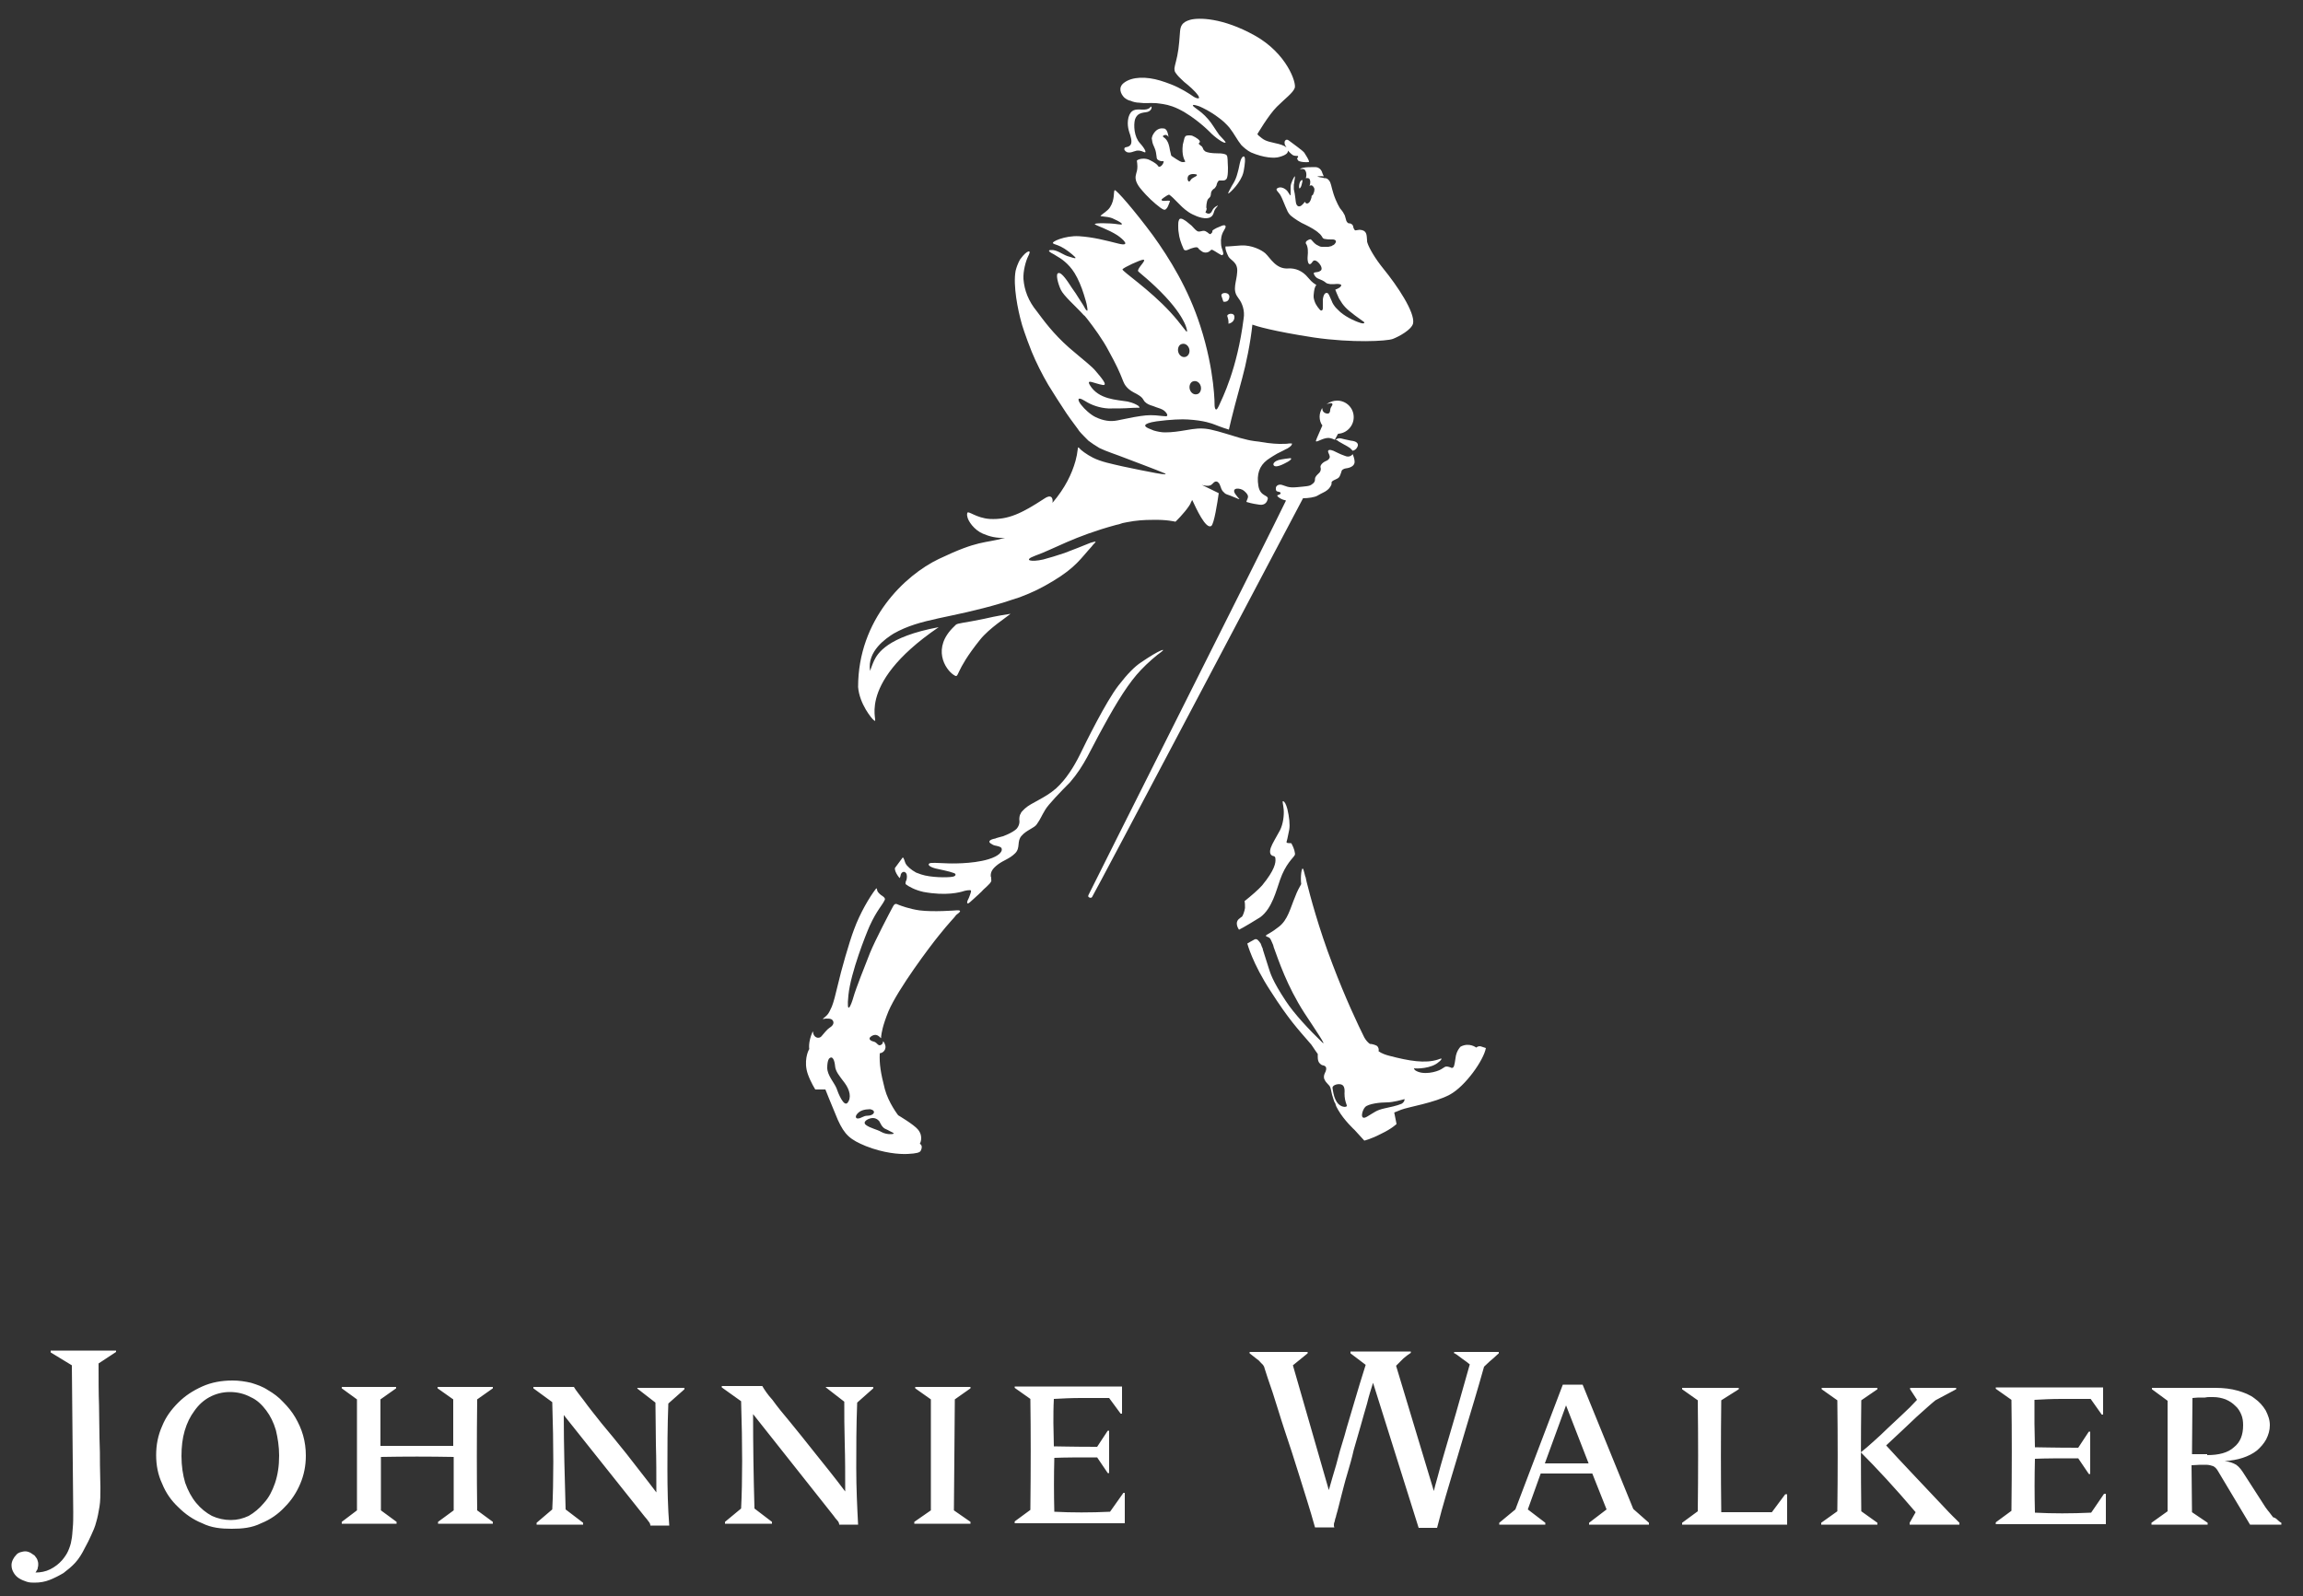 <?xml version="1.0" encoding="UTF-8"?>
<svg xmlns="http://www.w3.org/2000/svg" xmlns:xlink="http://www.w3.org/1999/xlink" version="1.1" id="Layer_1" x="0px" y="0px" viewBox="0 0 500 346.6" style="enable-background:new 0 0 500 346.6;" xml:space="preserve">
<rect x="0" y="0" width="500" height="346.6" fill="#333333" stroke="none"/>
<style type="text/css">
	.st0{fill:#FFFFFF;}
</style>
<g>
	<g>
		<path class="st0" d="M179.4,301.2h10.2v0.3l-3.5,3.1c-0.2,5.1-0.2,9.9-0.2,14.2c0,4.4,0.2,8.5,0.4,12.3h-4.1    c0-0.2-0.1-0.6-0.4-0.9c-0.3-0.3-0.6-0.7-0.8-1l-17.5-22.1c0,6.8,0.1,13.6,0.3,20.5h0l3.8,2.9v0.4h-10.2v-0.4l3.5-2.9    c0.3-6,0.3-13.7,0-23.3l-4.2-3v-0.3h8.8c0.4,0.7,1.1,1.8,2.2,3c1,1.4,2.3,3,3.9,4.9c1.5,1.8,3.3,4.1,5.3,6.6    c2,2.5,4.2,5.2,6.6,8.4c0-3.7,0-7.1-0.1-10.4c-0.1-3.3-0.1-6.3-0.1-9.1l-4-3.1V301.2z M207.3,303.9l3.4-2.4v-0.3h-12v0.3l3.4,2.4    c0,8,0,16,0,24.1l-3.6,2.5v0.4h12.2v-0.4l-3.6-2.5C207.2,320.3,207.2,312.3,207.3,303.9L207.3,303.9z M241,328.3    c-4.2,0.2-8.3,0.2-12.1,0c-0.1-3.9-0.1-7.8,0-11.7c2.2-0.1,5.3-0.1,9.3-0.1l2.3,3.4h0.3v-9.2h-0.3l-2.3,3.5    c-5.3,0-8.4-0.1-9.4-0.1c0-1.7-0.1-3.4-0.1-5.1c0-1.7,0-3.4,0.1-5.2c1.8-0.1,3.9-0.2,5.8-0.2c2,0,4.1,0,6.2,0l2.5,3.4h0.3v-5.9    h-23.3v0.3l3.4,2.4c0.1,6.9,0.1,14.9,0,24.1l-3.4,2.5v0.4h23.9v-6.6h-0.3L241,328.3z M138.3,301.5l4,3.1c0,2.8,0.1,5.8,0.1,9.1    c0.1,3.3,0.1,6.7,0.1,10.4c-2.4-3.2-4.6-5.9-6.5-8.4c-2-2.5-3.8-4.7-5.4-6.6c-1.5-1.9-2.8-3.5-3.8-4.9c-1-1.3-1.8-2.3-2.2-3h-8.8    v0.3l4.1,3c0.3,9.5,0.3,17.3,0,23.3l-3.4,2.9v0.4h10.1v-0.4l-3.8-2.9h0c-0.2-7-0.4-13.8-0.4-20.5l17.6,22.1c0.3,0.3,0.5,0.6,0.8,1    c0.3,0.3,0.4,0.7,0.4,0.9h4.1c-0.3-3.8-0.4-7.9-0.4-12.3c0-4.3,0-9.1,0.2-14.2l3.5-3.1v-0.3h-10.2V301.5z M315.8,293.9    c0.6,0.3,1.1,0.8,1.7,1.2c0.6,0.4,1.1,0.8,1.6,1.2c-1.1,3.9-2.1,7.4-3,10.6c-0.9,3.1-1.7,5.8-2.4,8.2c-0.7,2.3-1.2,4.2-1.6,5.7    c-0.4,1.4-0.7,2.5-0.8,3l-8.2-27.2c0.6-0.6,1.1-1.1,1.6-1.6c0.6-0.5,1.1-0.9,1.6-1.2v-0.3h-13.1v0.4l3.3,2.5    c-0.9,2.8-1.7,5.5-2.5,8.2c-0.7,2.5-1.5,4.9-2.1,7.2c-0.7,2.2-1.3,4.3-1.8,6.3c-0.6,1.9-1.1,3.8-1.6,5.5l-7.8-27.1l3.2-2.6v-0.3    h-12.6v0.3c0.5,0.4,1,0.8,1.4,1.1c0.4,0.3,0.7,0.5,0.9,0.8c0.2,0.2,0.4,0.4,0.6,0.6c0.1,0.2,0.3,0.4,0.3,0.6    c0.4,1.3,1,3.1,1.8,5.4c0.8,2.4,1.6,5.2,2.6,8.2c1,3,2.1,6.3,3.2,9.9c1.1,3.6,2.3,7.2,3.4,11.2h4.2c-0.1-0.2-0.1-0.3-0.1-0.4    c0-0.3,0-0.5,0.1-0.7c0.1-0.2,0.1-0.5,0.2-0.8c0.1-0.3,0.2-0.5,0.2-0.7c0.4-1.3,0.7-2.7,1.1-4.2c0.4-1.5,0.8-3.2,1.3-4.8    c0.5-1.7,1-3.4,1.4-5.2c0.5-1.7,1-3.5,1.5-5.2c0.5-1.7,0.9-3.3,1.4-4.9c0.4-1.7,0.9-3.2,1.3-4.5l9.9,31.5h4c0.2-0.7,0.5-1.9,1-3.8    c0.5-1.8,1.2-4.2,2.1-7.2c0.9-2.9,1.9-6.4,3.1-10.4c1.2-4,2.6-8.6,4-13.6c0.8-0.8,1.5-1.4,2.1-1.9c0.5-0.5,0.9-0.8,1.1-1v-0.3    h-9.7V293.9z M11,293.7l4.6,2.8l0.3,31.9c0,1.3,0,2.4-0.1,3.4c-0.1,0.9-0.1,1.9-0.3,2.7c-0.1,0.8-0.4,1.6-0.7,2.3    c-0.3,0.7-0.8,1.4-1.3,2c-0.7,0.8-1.6,1.5-2.6,2c-1,0.5-2.1,0.7-3.2,0.7c0.1-0.1,0.2-0.3,0.3-0.5c0.1-0.1,0.2-0.3,0.2-0.6    c0.1-0.2,0.1-0.5,0.1-0.8c0-0.3-0.1-0.6-0.2-0.9c-0.1-0.3-0.4-0.6-0.6-0.9c-0.3-0.2-0.6-0.4-0.9-0.6c-0.4-0.2-0.8-0.3-1.1-0.3    c-0.4,0-0.7,0.1-1.1,0.2c-0.3,0.1-0.7,0.3-0.9,0.6c-0.3,0.3-0.5,0.6-0.7,1c-0.2,0.4-0.3,0.8-0.3,1.2c0,0.7,0.2,1.2,0.5,1.7    c0.3,0.5,0.7,0.9,1.2,1.2c0.5,0.3,1,0.5,1.6,0.7c0.6,0.2,1.2,0.2,1.7,0.2c1.2,0,2.3-0.2,3.3-0.6c1-0.4,2-0.9,3-1.5    c0.9-0.7,1.8-1.4,2.6-2.3c0.8-0.9,1.4-1.9,2-3.1c0.5-0.9,1-1.9,1.4-2.8c0.4-0.9,0.8-1.7,1.1-2.9c0.3-1,0.5-2.1,0.7-3.3    c0.2-1.2,0.2-2.6,0.2-4.1c0-1.6-0.1-3.3-0.1-5c0-1.7,0-3.6-0.1-5.8c0-2.1-0.1-4.5-0.1-7.1c-0.1-2.7-0.1-5.7-0.1-9.1l3.8-2.5v-0.3    H11V293.7z M59.7,322.1c0.6-1.8,0.9-3.7,0.9-6c0-2-0.3-3.8-0.7-5.5c-0.5-1.7-1.2-3.1-2.1-4.3c-0.9-1.2-2-2.3-3.4-2.9    c-1.3-0.7-2.8-1.1-4.5-1.1c-1.6,0-3.1,0.4-4.4,1.1c-1.3,0.7-2.4,1.7-3.3,3c-0.9,1.2-1.6,2.6-2.1,4.3c-0.5,1.7-0.7,3.5-0.7,5.5    c0,2.2,0.3,4.1,0.8,5.8c0.6,1.7,1.4,3.2,2.4,4.4c1,1.2,2.1,2.1,3.4,2.8c1.3,0.6,2.7,0.9,4.1,0.9c1.4,0,2.6-0.3,3.9-0.9    c1.2-0.7,2.3-1.6,3.3-2.8C58.4,325.2,59.1,323.8,59.7,322.1L59.7,322.1z M64.1,307.8c0.7,1.2,1.3,2.5,1.7,3.9    c0.4,1.4,0.6,2.9,0.6,4.4c0,2.2-0.4,4.2-1.2,6.1c-0.8,1.9-1.9,3.6-3.4,5.1c-1.4,1.5-3.1,2.7-5.1,3.5c-2,1-4.1,1.2-6.4,1.2    c-2.3,0-4.4-0.2-6.4-1.2c-2-0.8-3.7-2-5.2-3.5c-1.5-1.4-2.7-3.1-3.5-5.1c-0.9-1.9-1.3-4-1.3-6.2c0-2.2,0.4-4.3,1.3-6.3    c0.8-2,2-3.6,3.5-5.1c1.5-1.5,3.2-2.6,5.2-3.5c2-0.9,4.2-1.3,6.6-1.3c1.4,0,2.7,0.2,4,0.5c1.3,0.4,2.5,0.8,3.7,1.6    c1.2,0.7,2.3,1.5,3.3,2.6C62.5,305.5,63.4,306.6,64.1,307.8L64.1,307.8z M95,301.5l3.4,2.4V314c-5.3,0-10.6,0-15.8,0v-10.1    l3.4-2.4v-0.3H74.2v0.3l3.3,2.4V328l-3.3,2.5v0.4h11.9v-0.4l-3.4-2.5v-11.6c5.2-0.1,10.4-0.1,15.8,0V328l-3.4,2.5v0.4h11.9v-0.4    l-3.4-2.5c-0.1-7.5-0.1-15.5,0-24.1l3.4-2.4v-0.3H95V301.5z M344.9,317.8l-4.9-12.6l-4.6,12.6H344.9z M354.6,327.7l3.4,3v0.4H345    v-0.4l3.8-2.9l-3.1-7.8c-3.5,0-7.2,0-11.2,0l-2.8,7.8l3.8,2.9v0.4h-10v-0.4l3.5-2.9l10.3-27.1h4.3L354.6,327.7z M454,328.5    c-4.3,0.2-8.4,0.2-12.2,0c-0.1-3.9-0.1-7.8,0-11.7c2.2-0.1,5.3-0.1,9.4-0.1l2.3,3.4h0.3v-9.2h-0.3l-2.3,3.5    c-5.3,0-8.4-0.1-9.4-0.1c0-1.7-0.1-3.4-0.1-5.1c0-1.7,0-3.4,0-5.2c1.8-0.1,3.7-0.2,5.8-0.2c2,0,4.2,0,6.4,0l2.4,3.4h0.3v-5.9    h-23.3v0.3l3.4,2.4c0.1,6.9,0.1,14.9,0,24.1l-3.4,2.5v0.4h23.9v-6.6h-0.4L454,328.5z M479.2,316c2.5,0,4.5-0.5,5.8-1.7    c1.4-1.1,2-2.7,2-4.8c0-0.8-0.1-1.6-0.4-2.3c-0.3-0.7-0.7-1.4-1.3-1.9c-0.6-0.6-1.2-1-2.1-1.4c-0.8-0.3-1.7-0.5-2.7-0.5h-0.7    c-0.4,0-0.7,0-1.1,0.1c-0.5,0-0.9,0-1.4,0c-0.5,0-0.9,0.1-1.3,0.1l-0.1,12.2c0.2,0,0.5,0,0.8,0c0.3,0,0.6,0,1,0h0.9H479.2    L479.2,316z M494.6,330.2c0.3,0.3,0.5,0.4,0.7,0.5v0.4h-6.8l-7-11.7c-0.3-0.5-0.6-0.8-1-1c-0.3-0.1-0.9-0.3-1.5-0.3h-1.3    c-0.6,0-1.2,0.1-1.9,0.1l0.1,10.2l3.4,2.3v0.4h-12.2v-0.4l3.5-2.5v-24l-3.4-2.5v-0.3h9.3h4.5c1.8,0,3.4,0.2,4.8,0.6    c1.4,0.4,2.7,0.9,3.7,1.7c1,0.7,1.8,1.6,2.4,2.6c0.5,1,0.9,2,0.9,3.2c0,1.1-0.3,2.1-0.8,3.1c-0.5,0.9-1.2,1.7-2,2.4    c-0.9,0.7-1.9,1.2-3.1,1.6c-1.2,0.4-2.5,0.6-3.9,0.7c1,0.1,1.8,0.4,2.5,0.8c0.7,0.5,1.2,1.2,1.7,2l4.7,7.3    c0.2,0.2,0.4,0.6,0.7,0.9c0.3,0.4,0.6,0.8,0.9,1.2C494,329.6,494.3,329.9,494.6,330.2L494.6,330.2z M409.5,313.9    c2.6-2.4,4.8-4.5,6.6-6.2c1.8-1.6,3.1-2.8,4.1-3.6l4.5-2.4v-0.3h-10v0.3l1.5,2.3c-1,1.1-2.1,2.2-3.2,3.2c-1.1,1-2.1,2-3.2,3    c-1,1-2,1.9-3,2.8c-1,0.9-1.9,1.7-2.8,2.4c3.4,3.4,7.4,7.7,11.9,13l-1.3,2.3v0.4h10.8v-0.4l-2.3-2.3    C416.8,321.7,412.3,317,409.5,313.9L409.5,313.9z M404.1,304.1l3.5-2.4v-0.3h-12.1v0.3l3.4,2.4c0.1,8,0.1,16,0,24.1l-3.5,2.5v0.4    h12.2v-0.4l-3.5-2.5C404,320,404,312,404.1,304.1L404.1,304.1z M384.7,328.4h-5.9c-1.9,0-3.5,0-5.1,0c-0.1-8.2-0.1-16.2,0-24.3    l3.8-2.4v-0.3h-12.3v0.3l3.4,2.4c0.1,8,0.1,16,0,24.1l-3.4,2.5v0.4h22.8v-6.6h-0.4L384.7,328.4z"></path>
	</g>
	<g>
		<path class="st0" d="M262.6,50.8c-0.2-0.1-0.3-0.2-0.4-0.3c-0.2-0.1-0.3-0.2-0.5-0.3c-0.7-0.3-1.3,0.4-1.9-0.1    c-0.4-0.3-0.7-0.7-1.1-1.1c-0.4-0.3-0.7-0.6-1.1-0.9c-0.3-0.2-1.3-1-1.6-0.4c-0.2,0.4-0.2,0.8-0.2,1.2c0,0.5,0,1.1,0.1,1.6    c0.1,1.1,0.5,2.3,1,3.4l0,0c0.3,1,1.3,0.1,1.9,0c0.3-0.1,0.6-0.2,1-0.2c0.2,0,0.4,0.2,0.5,0.4c0.2,0.2,0.5,0.4,0.8,0.6    c0.4,0.2,0.9,0.2,1.3,0c0.2-0.1,0.4-0.3,0.5-0.4c0.2-0.1,0.2-0.1,0.4,0c0.6,0.3,1.1,0.7,1.7,1c0.1,0.1,0.4,0.2,0.5,0    c0.2-0.2,0-0.5,0-0.7c-0.2-0.6-0.4-1.1-0.4-1.7c-0.1-1,0.1-2,0.6-2.8c0.1-0.2,0.6-0.9,0.3-1.1c-0.2-0.2-0.7,0-0.9,0.1    c-0.8,0.3-1.2,0.5-1.8,0.9c-0.1,0.1-0.1,0.3-0.1,0.5C262.9,50.5,263,51,262.6,50.8 M207.6,197.7c0,0-5,0.4-8,0    c-2.1-0.3-4-1-4.5-1.2c-0.5-0.2-0.8-0.5-1.3,0.5c-0.6,1.1-3.8,7.2-4.9,9.9c-1.1,2.8-3.1,7.8-3.6,9.6c-0.5,1.8-1.6,4.4-1.1-0.4    c0.5-4.9,3.8-13.2,4.6-15c1.6-3.5,2.7-4.4,3.3-5.7c0.2-0.4-0.6-0.9-0.8-1c-0.1-0.1-0.4-0.3-0.7-0.7c-0.3-0.4-0.1-1.1-0.5-0.6    c-1.3,1.7-3.4,5.2-4.7,8.8c-1,2.6-2.8,8.9-3.5,12c-0.5,2.1-0.9,3.7-1.3,4.7c-0.3,0.7-0.7,1.5-1,1.8c-0.2,0.2-0.5,0.5-0.9,0.8    c0,0-0.1,0.1,0,0.1c0.8-0.2,1.8-0.1,2,0.2c0.4,0.4,0.4,1.1-0.6,1.7c-0.6,0.4-1.1,1.1-1.8,1.9c-0.6,0.6-1.7,0.2-1.8-1    c0-0.1-0.1-0.1-0.1,0c-1,2.3-0.7,3.7-0.7,3.7l-0.2,0.4c0,0-1.1,2.3-0.1,5.1c0.6,1.7,1.6,3.3,1.6,3.3l2.2,0c0,0,1.3,3.3,2.7,6.6    c1.5,3.3,2.7,4.3,6.1,5.7c3.8,1.5,7.2,1.8,9.1,1.7c1.9-0.1,2.6-0.3,2.8-0.7c0.6-1.2-0.2-1.5-0.2-1.5s0.9-1.5-0.4-3.1    c-0.9-1.1-4.3-3.1-4.3-3.1s-2.1-2.7-2.9-5.7c-0.9-3.5-1.2-5.4-1.1-7.7c0-0.1,0.1-0.1,0.2-0.1c0.8-0.2,1.2-1,1-1.7    c-0.1-0.3-0.2-0.6-0.4-0.8c-0.1-0.1-0.1,0-0.1,0c0,0.3-0.1,0.5-0.4,0.7c-0.7,0.4-0.8-0.5-1.6-0.7c-0.9-0.2-1.2-0.7-0.6-1.1    c0.1-0.1,0.8-0.6,1.5-0.2c0.2,0.1,0.4,0.3,0.6,0.5c0,0,0.1,0.1,0.1,0c0-0.1,0-0.2,0-0.3c0.1-0.8,0.3-2.3,1.6-5.5    c2.1-4.9,9.1-14.2,10.9-16.4c2.3-2.9,3.4-3.9,3.8-4.5C208.4,198.1,209,197.6,207.6,197.7 M184,239.5c-0.8,0.9-2-2-2.4-3.2    c-0.5-1.2-2-2.8-2-4.4c0-1.6,0.4-2,0.4-2c0.8-0.8,1.2,0.5,1.3,1.6c0.1,1.2,0.9,2.1,2.1,3.7C184.5,236.7,184.9,238.4,184,239.5     M190.9,243.5c0.2,0.3,0.5,1.2,1.2,1.6c0.4,0.2,0.9,0.4,1.2,0.6c0.2,0.1,0.9,0.4,0.7,0.5c-0.1,0.1-0.7,0.1-0.8,0.1    c-0.4,0-1.2-0.1-1.9-0.5c-0.8-0.5-2.4-0.8-3.3-1.5c-0.9-0.7,0.6-1.5,1.5-1.5C190.4,242.8,190.9,243.5,190.9,243.5 M188.3,242.3    c-0.9,0-1.3,0.6-2.1,0.6c-0.4,0-0.7-0.5,0.2-1.3c0.9-0.8,2.5-0.7,2.6-0.7C190.3,241.2,189.8,242.3,188.3,242.3 M269.3,35    c-0.2,0.6-0.3,1.5-0.6,2.5c-0.5,2-1.2,2.6-1.6,3.5c-0.5,0.9-0.5,1.1-0.4,1c-0.1,0.2,2-1.5,3-3.8c0.3-0.7,0.4-1.5,0.5-2.2    c0.4-2.9-0.5-1.9-0.6-1.7C269.4,34.6,269.3,35,269.3,35 M277.9,191.1c1.2-3.5,2.9-4.8,3.2-5.4c0.2-0.3-0.2-1.6-0.6-2.3    c-0.1-0.2-0.1-0.2-0.2-0.3c0,0-0.4,0-0.4,0c-0.2,0-0.5,0-0.6-0.2c0.3-1,0.4-1.9,0.6-2.7c0.2-1.1,0-2.8-0.4-4.5    c-0.3-1.1-0.6-1.6-0.9-1.7c-0.3-0.1,0,0.6,0.1,1.8c0.1,1.2-0.1,3.1-0.8,4.5c-0.8,1.5-1.7,2.9-2,3.8c-0.3,0.9-0.2,1.6,0.5,1.8    c0,0,0,0,0,0c0.2,0,0.5,0.1,0.5,0.6c0.1,0.8-0.1,2.4-2.9,5.8c-0.8,0.9-2.3,2.2-3.8,3.4c0.1,0.4,0.1,0.9,0.1,1.5    c-0.1,0.7-0.5,1.8-0.7,1.9c-0.2,0.1-0.3,0.2-0.4,0.3c-1.4,0.9-0.2,2.5-0.2,2.5s0.9-0.4,4.6-2.7    C276.2,197.3,277.1,193.3,277.9,191.1 M321.3,227.2c-0.5,0-0.8,0.3-0.8,0.3s-1.5-1.2-3.4-0.2c-0.3,0.3-0.8,1-1,1.9    c-0.2,1.1-0.3,2.4-0.6,2.6c-0.1,0.1-0.3,0.2-0.6,0c-1.2-0.4-1.1-0.1-2,0.4c-1,0.6-4,1.4-5.7,0.2c0,0-0.3-0.4-0.2-0.4    c0.5,0.1,3.8,0.1,5.4-1.4c0.3-0.2,0.4-0.4,0.5-0.5c0,0,0.2-0.3-0.1-0.2c-0.1,0-0.3,0.1-0.6,0.2c-2.8,0.9-6.3,0.3-10.5-0.8    c-0.8-0.2-1.7-0.5-2.4-1c0.1-0.4,0-0.9-0.4-1.2c-0.4-0.2-1-0.4-1.5-0.4c-0.4-0.3-0.8-0.7-1.2-1.4c-1.3-2.6-4.1-8.5-6.9-15.9    c-3-7.8-4.9-15-5.6-17.8h0c0,0-0.1-0.4-0.2-0.9c0-0.2-0.1-0.3-0.1-0.3v0c-0.1-0.5-0.3-1.1-0.4-1.5c0-0.1-0.1-0.2-0.1-0.2    c-0.3-0.5-0.6,1.7-0.4,3.3c-0.4,0.7-0.9,1.6-1.3,2.7c-1.1,2.6-1.6,5.1-3.6,6.6c-1.5,1.2-2.5,1.6-2.7,1.8c-0.2,0.2,0.1,0.3,0.4,0.4    c0.2,0.1,0.4,0.2,0.5,0.4c0.2,0.3,0.4,0.9,0.6,1.3c0,0.1,0.1,0.2,0.1,0.4c1.1,3,2.9,8.5,6.7,14.4c2.3,3.5,5.1,7.6,3.8,6.3    c-2.6-2.5-6.1-6.2-7.9-9c-2.9-4.4-3.3-6-3.6-6.9c-0.6-1.9-1.1-3.5-1.3-4.1c0-0.1-0.1-0.5-0.2-0.6c-0.1-0.3-0.2-0.5-0.3-0.8    c-0.5-0.7-0.8-1.1-1.3-0.9c-0.4,0.2-1.6,0.9-1.6,0.9s1.1,4.3,5.1,10.4c3.9,6.1,5.9,8.2,8.4,11.1c0.3,0.3,0.5,0.6,0.7,0.9    c0.4,0.6,0.8,1.2,1.1,1.6c0,0.5-0.1,1.5,0.4,2c0.2,0.2,0.3,0.3,0.5,0.4c0.3,0.1,1.3,0.1,0.8,1.4c-0.1,0.2-0.2,0.4-0.3,0.7    c-0.1,0.4-0.1,0.8,0.1,1.1c0.3,0.7,1,1.1,1.2,1.6c0.2,0.4,0.2,1.2,0.7,2.6c0.1,0.3,0.2,0.7,0.4,0.9c0.1,0.5,0.3,0.9,0.6,1.4    c1.3,2.3,3.6,4.4,3.6,4.4l2.1,2.3c0,0,1.4-0.3,3.7-1.5c2.3-1.1,3.3-2.1,3.3-2.1l-0.5-2.5l1.5-0.6c1.5-0.6,7.3-1.5,10.6-3.3    c3.3-1.8,7.3-7.4,7.8-10.1C322.5,227.6,321.5,227.2,321.3,227.2 M292.3,240.3c-0.3,0.2-1.7,0.1-2.4-1.6c-0.3-0.6-0.5-1.7-0.6-2.4    c-0.1-0.7,1.4-1.1,2.1-0.7c0.7,0.4,0.5,1.8,0.5,1.8C291.9,239.6,292.7,240.1,292.3,240.3 M304.3,239.7c-0.9,0.4-2.7,0.8-3.7,1    c-1.8,0.4-2.1,0.8-3.8,1.8c-1.7,1-1.1-1.4-0.4-2.1c0.7-0.7,3.2-1,4.7-1c1.4,0,3.4-0.6,3.8-0.7C305,238.6,305,239.3,304.3,239.7     M288.4,95.1c0.6,0,1.4,0.4,1.4,0.4l0.7-1.3c1.9-0.1,3.4-1.7,3.4-3.6c0-2-1.6-3.6-3.6-3.6c-0.8,0-1.6,0.3-2.2,0.7    c-0.1,0-0.1,0.1,0.1,0c0.4-0.1,0.8-0.2,1-0.1l0,0c0.3,0.4-0.3,0.6-0.4,1.4c0,0.3-0.1,0.7-0.4,0.8c-0.3,0.1-0.8-0.1-1-0.3    c-0.2-0.2-0.3-0.4-0.3-0.7c0-0.2-0.1-0.1-0.1-0.1c-0.3,0.6-0.5,1.1-0.5,1.8c0,0.7,0.2,1.4,0.6,1.9c-0.5,1.2-1.3,2.9-1.4,3.3    C285.6,96.3,287.1,95.1,288.4,95.1 M293.1,97.3c0.2,0.2,0.4,0.4,0.6,0.6c0.6-0.2,0.9-0.5,1.1-1.1c0.1-0.6-0.4-1-1.5-1.1    c-1.1-0.2-1.7-0.4-2.2-0.5c-0.5-0.1-0.9,0.1-1.1,0.3c0.1,0.1,0.2,0.1,0.3,0.1C290.5,95.9,292.6,96.9,293.1,97.3 M247.7,145.5    c1.4-1.5,3.5-3.3,4.4-3.9c1.2-0.9-0.2-0.6-4.3,2.2c-1.4,0.9-3,2.5-5,5.1c-2.7,3.5-7,12.2-8.4,15.1c-1.2,2.4-2.9,5.2-5.1,7.2    c-2.5,2.2-5.4,3.1-6.8,4.4c-0.2,0.2-0.3,0.3-0.5,0.5c-0.2,0.2-0.3,0.3-0.4,0.6c-0.2,0.2-0.3,0.8-0.3,1.2c0.1,0.7,0,1.4-0.6,2.1    c-0.3,0.3-1.1,0.9-2.9,1.6c-0.1,0-0.3,0.1-0.4,0.1c-0.3,0.1-1.2,0.3-1.3,0.4c-1.2,0.2-1.8,0.7-0.8,1.2c0.3,0.2,0.5,0.3,1.1,0.4    c0.9,0.2,1.1,0.4,1.1,0.8c0,0.5-0.6,1.4-2.9,2.1c-3.6,1.1-8.7,0.9-8.7,0.9c-2.5-0.1-3.8-0.2-4.1,0c-0.4,0.2-0.2,0.7,1.3,1.1    c0.8,0.2,3,0.6,4,1c0.6,0.2,0.4,0.7-0.3,0.8c-1.1,0.2-4.7,0.2-6.8-0.5c0,0-0.8-0.3-1.1-0.4c-1.1-0.6-2-1.4-2.3-2    c-0.2-0.4-0.3-1.1-0.6-1.3l-1.7,2.3c0,0-0.2,0.7,1,2.2c0.2-0.2,0.2-0.6,0.3-0.9c0.2-0.4,0.7-0.7,1.1-0.2c0.3,0.4,0.2,1.1,0.1,1.5    c-0.1,0.2-0.2,0.4-0.2,0.7c0,0.1,0,0.1,0,0.2c0.8,0.6,2.1,1.3,3.9,1.7c4.9,0.9,7.9,0.1,8.8-0.2c0.3-0.1,1.4-0.3,1.5-0.1    c0.1,0.2-0.2,0.9-0.3,1.2c-0.2,0.6-0.4,0.8-0.5,1.2c-0.1,0.4,0.1,0.4,0.2,0.4c0.5-0.3,0.7-0.6,1.2-1c0.4-0.4,1.8-1.6,2.1-2    c1.2-1.1,1.9-1.7,1.7-2.2c0-0.1,0-0.2,0-0.4c-0.1-0.2-0.1-0.3-0.1-0.5c0-0.8,0.4-1.5,1.6-2.4c1.2-0.9,2.5-1.2,3.7-2.4    c1.2-1.2,0.3-2.6,1.4-3.8c1-1.2,2.8-1.7,3.3-2.5c0.9-1.3,0.9-1.6,1.8-3.1c0.6-1.1,3.6-4.2,5.4-6c3.2-3.7,4.4-7,7.2-12    C242.6,152.2,245.2,148.1,247.7,145.5 M207.5,135.7c-0.1,0.1-0.2,0.2-0.3,0.3c-5,4.7-2,9.4-0.1,10.6c1.3,0.8-0.1-0.5,5.7-7.7    c2-2.5,5.8-4.9,6.6-5.6c-0.7,0.1-2.8,0.4-5.8,1.1C209.3,135.3,207.9,135.3,207.5,135.7 M286.1,107.6c1-0.6,1.5-0.7,2.1-1.2    c0.4-0.3,0.9-1,0.9-1.4c-0.1-0.4,0.2-0.6,0.9-0.9c0.7-0.3,0.8-0.5,1-1c0.2-0.5,0.3-0.9,0.3-0.9s0.2-0.4,1-0.5    c0.8-0.1,1.8-0.5,1.8-1.4c0-0.6-0.3-1.4-0.4-1.6l0-0.1c0,0,0,0,0,0s0,0,0,0c-0.2,0.3-0.8,0.8-1.7,0.4c-1.2-0.4-2-0.9-2.5-1.1    c-0.7-0.3-1.4-0.3-1.1,0.4c0.3,0.7,0.5,1,0,1.5c-0.2,0.2-0.5,0.3-0.7,0.4c-0.8,0.4-1.1,1-1,1.3c0.1,0.3,0.1,0.8-0.3,1.2    c-0.4,0.4-0.9,0.8-0.9,1.3c0,0.5-0.1,0.8-0.7,1.2c-0.5,0.4-1.2,0.4-3.2,0.6c-2,0.2-2.5-0.3-3.3-0.5c-0.7-0.2-1.3,0.2-1.3,0.7    c0,0.5,0,0.7,0.6,0.8c0.6,0.1,0.6,0.5-0.1,0.7c-0.7,0.1,0.7,1,1.4,1.1c0.1,0,0.2,0.1,0.3,0.1c-3.3,6.9-42.6,85-42.9,85.7    c-0.1,0.3,0,0.4,0.2,0.5c0.2,0.1,0.5,0.1,0.6-0.1c0.4-0.5,45.8-86.6,45.8-86.6C284,108.2,285.5,108,286.1,107.6 M189.7,156.4    c1.7,1.4-5-7.2,14.1-20.2c-11.3,2.1-13.3,5.8-14,7.2c-0.3,0.6-0.8,2-0.9,2.3c-0.7-4.3,3.5-7.1,5.1-8.1c6-3.4,12-3.2,23.7-6.7    c0.7-0.2,3.3-1.1,3.7-1.2c2.9-1.1,4.7-2,7.2-3.5c5-3,6.1-5,8.4-7.5c0.2-0.3,0.5-0.6,0.7-0.8c0.5-0.5-0.3-0.2-1,0    c-1.5,0.6-3.7,1.5-5.6,2.2c-1.8,0.6-3.1,1-4.6,1.4c-2.6,0.6-4.5,0.2-1.8-0.8c4.2-1.5,8.4-4.2,17.6-6.7c0.5-0.1,0.9-0.2,1.4-0.4    c0.3-0.1,0.7-0.1,1-0.2c2-0.4,3.8-0.5,5.4-0.5c3.2-0.1,5.1,0.4,5.1,0.4s1.8-1.7,3-3.5c0.2-0.3,0.3-0.5,0.4-0.8    c0.1-0.1,0.2-0.3,0.2-0.5c0,0.1,0,0.1,0.1,0.2c0.7,1.5,2.9,6.4,4.1,5.5c0.6-0.5,1.3-5,1.6-7.1c-1.6-0.8-3.9-1.9-3.7-1.8    c0.4,0.1,1.7,0.5,2.3-0.2c0,0,0,0,0.1-0.1c0.2-0.2,0.3-0.3,0.5-0.4c0.3-0.1,0.6,0,0.8,0.3c0,0,0.1,0.1,0.1,0.1    c0.1,0.2,0.2,0.4,0.3,0.7c0.1,0.3,0.2,0.6,0.4,0.9c0.9,1,0.6,0.5,3.1,1.6c0.2,0.1,0.4,0.2,0.6,0.2c-0.3-0.3-0.6-0.7-0.9-1.1    c-1-1.5,1.1-1.4,1.9-0.7c1.4,1.2,0.7,1.5,0.5,2.4c1.3,0.4,2.2,0.5,2.8,0.6c1.3,0.2,1.7-0.7,1.8-1.1c0.4-1.1-1.6-0.5-2-3    c-0.4-2.5,0.2-4.3,1.9-5.6c0,0,0.8-0.6,2.2-1.4c0.4-0.2,1.2-0.6,1.4-0.7c0.3-0.2,0.6-0.3,0.8-0.4c0.5-0.3,0.8-0.6,0.8-0.6    c0.2-0.3,0.3-0.5,0.1-0.5c-0.1,0-0.3,0-0.5,0c-0.5,0.1-1.2,0.1-2.2,0.1c-0.7,0-1.6-0.1-2.5-0.2c-0.4-0.1-0.8-0.1-1.3-0.2    c-0.5-0.1-0.7-0.1-1.5-0.2c-1.4-0.2-1.6-0.3-3.2-0.7c-2.1-0.6-4.4-1.4-6.3-1.8c-0.1,0-0.5-0.1-0.5-0.1c-1.7-0.3-3.1-0.1-4.8,0.2    c-1.8,0.3-3.1,0.5-4.7,0.5c-0.8,0-1.7-0.2-2.4-0.4c-1-0.4-1.5-0.6-1.7-0.8c0,0-1.1-0.7,2.3-1.2c2.9-0.4,5.7-0.5,6.8-0.4    c3.5,0.2,5.3,0.9,5.8,1.1c0.8,0.3,1,0.4,1.6,0.6c0.5,0.2,0.6,0.2,0.9,0.3c0.2,0.1,0.4,0.1,0.6,0.2c0.5-2.3,2-8,2.9-11.2    c0.8-2.9,1.8-7.7,2.2-11.6c0.8,0.3,4.3,1.4,13.4,2.8c8.3,1.2,15.8,0.8,17.1,0.3c1.3-0.5,4.1-2,4.4-3.4c0.4-2.4-3.4-8.1-6.5-11.9    c-1.7-2.1-3-4.3-3.4-5.5c-0.1-0.2-0.1-0.4-0.1-0.6c-0.1-1.2,0-2.2-1.6-2.3c-0.3,0-0.5,0.1-0.7,0.1c-0.3,0.1-0.4,0-0.6-0.4    c0-0.1-0.1-0.2-0.1-0.3c0,0,0-0.1,0-0.1c-0.1-0.4-0.3-0.5-0.5-0.6c-0.1-0.1-0.3-0.1-0.5-0.1c-0.2-0.1-0.5-0.3-0.6-0.9    c-0.1-0.4-0.3-1.1-0.4-1.1c-0.2-0.5-0.6-0.9-0.9-1.3c-0.3-0.5-0.6-1.1-0.9-1.8c-0.8-1.9-0.9-3.1-1.2-3.8c-0.2-0.5-0.7-0.9-1-0.9    c-0.2,0-0.4,0-0.6-0.1c-0.8-0.1-1.4-0.3-1.1-0.3c0.2,0,0.8-0.1,1.3,0c-0.1-0.3-0.3-0.6-0.4-1c-0.3-0.7-0.9-1-1.3-1    c-0.5,0-3-0.1-3.4,0.4c0,0,0,0.1,0,0.1c0.1-0.1,0.3-0.1,0.5-0.1c0.5,0,0.7,0.4,0.8,0.9c0.1,0.6-0.1,1.1-0.1,1.1s0.8-0.2,0.9,0.4    c0.2,0.6-0.1,1.3-0.1,1.3s0.4-0.4,0.8,0.1c0.1,0.1,0.1,0.2,0.2,0.3c0.1,0.3,0.1,0.4,0,0.9c-0.1,0.1-0.1,0.3-0.2,0.5    c-0.1,0.2-0.2,0.2-0.3,0.3c-0.1,0.1,0,0.3-0.1,0.5c-0.1,0.3-0.2,0.7-0.5,1c-0.1,0.1-0.3,0.2-0.4,0.2c-0.4,0-0.5-0.4-0.5-0.4    s-0.6,0.9-1.1,1c-0.5,0.1-0.7-0.3-0.8-0.6c-0.1-0.2-0.2-2-0.5-3.1c0-0.2,0-0.4,0-0.7c0,0,0-0.2,0-0.3c0,0,0.1-0.4,0.1-0.6    c0.1-0.6,0.2-1.3,0.1-1.2c0,0,0,0-0.1,0.1c0,0-0.8,1.3-0.8,2.2c0,0.3,0,0.4,0,0.7c0,0.2,0,1,0,1.1c0,0-0.1,0-0.1,0    c-0.2-0.3-0.4-0.6-0.6-0.9c-0.5-0.6-1.5-1.1-2.2-0.6c-0.5,0.3,0.3,0.8,0.7,1.5c0.4,0.7,0.7,1.6,1.1,2.5c0.4,0.9,0.5,1.3,1.1,1.9    c0.7,0.6,2.2,1.6,3.2,2c1,0.5,2.3,1.2,2.9,1.8c0.1,0.1,0.3,0.2,0.5,0.5c0.2,0.2,0.3,0.5,0.4,0.6c0.1,0.1,0.3,0.2,0.5,0.2    c0.5,0.1,1,0.1,1.5,0.1c0.3,0,0.4,0,0.6,0.1c0.4,0.2,0.2,0.6,0.1,0.7c-0.1,0.2-0.3,0.4-0.6,0.5c-0.1,0.1-0.3,0.2-0.5,0.2    c-0.2,0.1-0.4,0.1-0.6,0.1c-0.4,0-0.7,0-1,0c-0.1,0-0.1,0-0.2,0c-0.3,0-0.5-0.1-0.7-0.2c-0.1-0.1-0.2-0.1-0.4-0.2    c-0.5-0.3-0.9-0.8-1-0.9c0,0,0-0.1-0.1-0.1c-0.1-0.2-0.3-0.3-0.5-0.2c-0.3,0.1-0.9,0.4-0.8,0.8c0,0.1,0,0.1,0.1,0.2    c0.4,0.7,0.4,1.7,0.3,2.7c-0.1,1,0.2,2.5,1.1,1.1c0.6-1,2.6,1.4,1.7,2c-0.8,0.6-1.9,0-1.3,1c0.6,1,1.3,0.6,2.6,1.7c0,0,0,0,0,0    c0.1,0,0.2,0.1,0.3,0.1c0.2,0,0.3,0.1,0.5,0.1c0.1,0,0.2,0,0.2,0c0.2,0,0.5,0,0.7,0c0.8-0.1,1.2,0,1.4,0.1    c0.2,0.1,0.1,0.3-0.2,0.6c-0.4,0.3-1,0.5-1,0.5s0.5,1.3,0.8,1.9c0.2,0.3,0.5,0.8,0.7,1.1c0.8,1.1,1.6,1.8,4.7,4    c0.3,0.2,0,0.5-0.8,0.2c-1.3-0.4-3.6-1.5-4.8-2.8c-0.1-0.1-0.4-0.4-0.5-0.5c-0.4-0.5-0.7-0.9-0.9-1.5c-0.1-0.3-0.3-0.6-0.4-0.9    c-0.1-0.3-0.3-0.6-0.4-0.7c-0.3-0.2-0.9-0.2-1.1,1.3c0,0.4,0,0.9,0,1.5c0,0.2,0,0.3,0,0.4c0,0.6-0.4,0.7-0.7,0.3    c-0.6-0.7-1.1-1.4-1.3-2.6c0-0.1,0-0.4,0-0.5c0.1-1.1,0.2-1.8,0.6-2.2c-0.4-0.3-0.8-0.4-1.8-1.6c-1.2-1.5-2.8-2.1-4.3-2    c-2.7,0.2-3.9-2.3-5-3.3c-0.8-0.7-2.9-1.8-5.2-1.7c-1.8,0.1-3.2,0.3-3.4,0.2c0,0-0.3,0.4,0.6,2.2c0.5,0.9,2.1,1.2,1.9,3.4    c-0.1,2-1.1,3.8,0.1,5.4c0.1,0.1,0.1,0.2,0.2,0.3c0.8,1,1.4,2.7,1.1,4.4c-1.4,11-4.6,17.2-5.4,19c-0.8,1.7-0.9-0.1-0.9-0.1    s0.1-7.4-3.1-17.3c-2.6-8.1-6.7-14.7-10.3-19.7c-4-5.4-8-10-8.3-9.8c-0.3,0.3,0.1,2-1,3.7c-0.5,0.8-1.6,1.4-2,1.8    c-0.4,0.3,1.2,0.1,2.5,0.6c1.6,0.7,3.1,1.6,1.2,1.3c-1.8-0.3-5.3-0.3-5,0c0.3,0.3,2.9,1.1,4.9,2.4c1.3,0.9,3,2.5,0.2,1.8    c-2.8-0.7-5.4-1.4-8.5-1.6c-3.1-0.2-6.4,1.3-5.6,1.6c0,0,0.1,0,0.2,0.1l0,0h0h0c0.2,0.1,1.1,0.3,2.2,1c1.1,0.7,2.5,1.9,2.4,2    c0,0.1-0.2,0.1-0.5,0c-0.3-0.1-0.7-0.2-1.3-0.4c-1.1-0.4-2.3-1.4-3.5-1.3h0c-0.7,0-0.5,0.3,0,0.6c0.4,0.2,0.9,0.5,1.2,0.7    c0.9,0.5,2.6,1.6,3.9,3.7c0.8,1.3,1.5,3,2,4.6c0.3,1,0.6,1.9,0.7,2.6c0.2,1.1,0.1,1.1-0.2,0.8c-0.2-0.2-0.4-0.7-0.6-1    c-0.2-0.3-0.6-0.9-0.9-1.4c-0.5-0.8-1-1.6-1.6-2.4c-0.9-1.4-2.2-3.4-2.9-3.2c-0.7,0.1-0.1,2.3,0.5,3.6c0.6,1.3,3.2,3.6,4.4,4.9    c0.3,0.3,0.5,0.6,0.8,0.8c0.2,0.2,0.3,0.4,0.5,0.6c1.4,1.8,3.4,4.5,4.7,7c1.7,3.1,2.3,4.4,3.2,6.7c0.2,0.5,0.7,1.5,2.2,2.3    c2.2,1.1,1.9,1.4,2.4,2c0.5,0.5,0.9,0.7,1.9,1c0.2,0.1,1.1,0.4,1.1,0.4c1.3,0.4,1.6,0.9,1.8,1.2c0.2,0.3,0.2,0.6-0.2,0.6    c-0.4,0-1.1-0.1-2.2-0.2c-1.6-0.1-2.5,0-4.8,0.4c-0.6,0.1-3,0.6-3.5,0.7c-1.5,0.3-3,0.1-4.7-0.7c-1.1-0.5-2.5-1.8-3.1-2.6    c0,0,0,0,0,0c-0.7-0.8-1.3-2.2,0.8-0.9c1.4,0.9,3.2,1.5,5,1.6c0.2,0,0.5,0,0.8,0c1,0,2.7,0,4-0.1c1.4-0.1,2,0,2-0.1    c0-0.1-0.1-0.2-0.3-0.4c-0.5-0.3-1-0.6-2.3-0.9c-2.3-0.4-6.3-0.4-8.2-3.6c-0.8-1.4,1-0.3,2.8,0c1.3,0.2-0.5-1.8-1.5-3    c-0.9-1.1-2.3-2.1-5.8-5.1c-3.5-3.1-5.5-5.9-7-7.9c-1.8-2.2-2.7-4.5-2.9-7c-0.1-1.7,0.5-3.9,1-4.9c0.2-0.4,0.6-1.2,0.1-1.1    c-0.4,0.1-1,0.6-1.8,1.7c0,0-0.6,0.9-1,2.5c-0.6,3.2,0.5,8.6,1.3,11.4c0,0.1,0.8,2.7,2.2,6.2c0.9,2.2,2.3,5,3.6,7.2    c1.1,1.8,2.7,4.3,3.9,6.1c1,1.5,2.8,3.8,2.8,3.9c0.4,0.5,1.5,1.6,2,2.1c0.5,0.4,1.7,1.2,2.4,1.6c1.4,0.7,3.9,1.5,5.4,2.1    c2.1,0.8,7.4,2.8,8.3,3.2c2.8,1.1-3.8-0.3-8.6-1.3c-2.6-0.6-4.7-1-6.5-1.9c-1.4-0.7-2.7-1.7-3-2.1c0,0-0.1-0.1-0.1-0.1    c-0.1-0.1-0.2,0-0.2,0.3c0,0.2-0.1,0.4-0.2,1.3c-0.1,0.4-0.2,0.9-0.3,1.3c-0.8,2.8-2.2,5.8-5,9.1c0.2-1.2-0.4-1.9-1.8-0.9    c-4.9,3.2-7.8,4.6-11.8,4.4c-3-0.2-4.7-1.9-4.9-1.3c0,0.1-0.1,0.4,0,0.7c0.1,1,1.5,3,3.4,3.8c1.4,0.6,2.9,1,4.8,0.9    c-4.7,1.3-5.6,0.4-14.4,4.6c-7.3,3.5-17.5,13.1-17.5,27.8C186.6,152.9,189.3,156.1,189.7,156.4 M257.4,77.5    c-0.7,0.2-1.4-0.3-1.6-1.1c-0.2-0.8,0.2-1.6,0.8-1.7c0.7-0.2,1.4,0.3,1.6,1.1C258.4,76.6,258,77.3,257.4,77.5 M260.7,83.9    c0.2,0.8-0.2,1.6-0.8,1.7c-0.7,0.2-1.4-0.3-1.6-1.1c-0.2-0.8,0.2-1.6,0.8-1.7C259.8,82.6,260.5,83.1,260.7,83.9 M243.7,58.5    c0.2-0.4,3.9-2.1,4.5-2.1c0.9,0-1.4,1.9-1.1,2.5c0.2,0.3,2.8,2.2,5.9,5.5c2.7,2.9,3.7,4.8,4.1,5.6c0.3,0.6,0.7,1.7,0.6,2    c-0.1,0.3-1.2-1.6-3.6-4.2C249.5,62.8,243.6,58.9,243.7,58.5 M282.6,40.1c0.1-0.5,0.3-1,0.1-1c0,0-0.3,0-0.5,0.5    c-0.2,0.5-0.2,1.2-0.1,1.3C282.2,41,282.5,40.6,282.6,40.1"></path>
		<path class="st0" d="M266.3,33.7c0,0-0.1-0.1-0.1-0.1c-0.3-0.2-1.1-0.3-1.5-0.3c-0.1,0-0.3,0-0.3,0c-1.5,0-2.3-0.2-2.7-0.4    c-0.1-0.1-0.2-0.1-0.2-0.2c-0.2-0.1-0.2-0.2-0.3-0.4c0-0.1-0.1-0.2-0.2-0.4c0,0,0-0.1-0.1-0.1c0,0,0,0,0,0    c-0.2-0.2-0.4-0.3-0.6-0.5c0,0,0,0,0,0v0v0c0-0.1,0-0.1,0-0.2c0-0.1,0-0.1,0.1-0.1c0,0,0-0.1,0.1-0.1c0,0,0-0.1,0-0.1    c0-0.1,0-0.2-0.1-0.3c-0.1-0.1-0.2-0.2-0.3-0.3c-0.2-0.1-0.4-0.3-0.6-0.4c-0.2-0.1-0.6-0.3-0.6-0.3c-0.2-0.1-0.6-0.1-0.6-0.1    c-0.4,0-0.9,0-1,0.3c-0.1,0.1-0.2,0.4-0.2,0.5c-0.1,0.4-0.3,1.2-0.3,1.2c-0.3,2.4,0.4,3.4,0.5,3.6c0,0,0,0.1,0,0.1    c0,0.1-0.2,0.1-0.6,0.1c-0.5,0-2.1-1.2-2.3-1.3c0,0-0.1-0.1-0.1-0.1c-0.1-0.2-0.1-0.5-0.3-1.2c0-0.2-0.2-1.1-0.4-1.6    c-0.2-0.4-0.3-0.6-0.5-0.8c-0.1-0.1-0.1-0.1-0.2-0.2c-0.1-0.1-0.3-0.2-0.4-0.3c0,0,0-0.1,0-0.1c0,0,0,0,0-0.1    c0.2-0.2,0.5-0.2,0.7-0.2c0.2,0.1,0.3,0.2,0.4,0.3c0,0,0,0.1,0.1,0.1c0,0,0,0,0,0l0,0c-0.1-0.5-0.2-1.1-0.5-1.5c0,0,0,0,0,0    c0,0,0,0,0,0c-0.2-0.2-0.3-0.3-0.6-0.3c-1.2-0.2-2,0.7-2.4,1.6c-0.1,0.3-0.2,0.6-0.1,0.8c0.1,0.9,0.3,1.2,0.6,1.9    c0.3,0.7,0.3,1.2,0.4,1.8c0,0.6,0.3,0.7,0.3,0.7c0.5,0.4,1.1,0.3,1.2,0.3c0,0,0,0,0,0c0.1,0,0,0.1,0,0.3c-0.1,0.4-0.6,1-1,0.9    c-0.1,0-0.1-0.1-0.2-0.2c-0.2-0.3-0.7-0.7-1.7-1.2c-1.1-0.6-2.4-0.3-2.8,0c-0.1,0.1-0.1,0,0,0.7c0.1,0.9,0,1.5-0.2,2.1    c-0.3,1-0.1,1.3-0.1,1.5c0.3,1.2,1.3,2.2,2.2,3.2c1.2,1.3,3.2,3,3.8,3.2c0.8,0.4,1.3-1.6,1.4-1.8c0-0.1,0-0.1-0.1-0.1    c-0.3-0.1-1.1,0.1-1.5,0c-0.2,0-0.3-0.3-0.1-0.4c0,0,0,0,0,0c0.5-0.4,1.4-1,1.5-0.9c0,0,0.1,0,0.1,0c0.1,0.1,0.6,0.5,0.7,0.6    c0.3,0.3,1,1,1.7,1.7c0,0,0.1,0.1,0.1,0.1c0.2,0.2,1.3,1.3,2.6,1.9c0,0,0,0,0,0c1,0.5,2.9,1.2,3.9,0.5c0.5-0.3,0.6-0.9,0.7-1.2    c0.1-0.4,0.6-1,0.8-1.2c0.1-0.2-0.9,0.3-1.2,1c-0.1,0.2-0.3,0.7-0.8,0.7c-0.2,0-0.5-0.1-0.7-0.3c0.1-0.1,0.1-0.3,0.2-0.4    c0.1-0.3,0.1-0.4,0-0.6c0-0.1,0-1.4,0.4-1.9c0.2-0.2,0.4-0.4,0.4-0.4s0.2-0.3,0.2-0.7c0-0.4,0.2-0.7,0.4-0.9    c0.1-0.1,0.2-0.2,0.4-0.3c0.1-0.1,0.3-0.4,0.4-0.6c0.1-0.5,0.3-1,0.6-1.1c0.2,0,0.4,0,0.9,0c0.3,0,0.7-0.2,0.8-0.6    c0.1-0.4,0.2-0.6,0.2-2.2C266.5,35,266.6,34,266.3,33.7 M258.9,38.7c-0.5,0.3-0.5,0.8-0.8,0.7c0,0-0.1,0-0.1-0.1    c-0.2-0.1-0.3-1,0.2-1.3c0.7-0.4,1.6-0.1,1.6-0.1c0,0,0,0,0,0C260.1,38.2,259.3,38.4,258.9,38.7"></path>
		<path class="st0" d="M280.1,99.5c0,0-1.8,0.2-2.5,0.4c-0.7,0.2-1.3,0.7-1.1,1.1c0.2,0.4,0.9,0.4,2.3-0.3    C280.1,100.1,280.7,99.5,280.1,99.5"></path>
		<path class="st0" d="M268,68.9c0.1-1.2-1.9-0.8-1.5-0.1c0.3,0.8,0.2,1.5,0.2,1.5S268,70.1,268,68.9"></path>
		<path class="st0" d="M265.2,64.3c0.3,0.9,0.4,1.2,0.4,1.2s1.1,0.3,1.3-0.9C267.1,63.3,264.9,63.4,265.2,64.3"></path>
		<path class="st0" d="M249.8,23.2c0,0-0.3,0.7-1.9,0.6c-1.5-0.1-2.4,0-2.9,1.7c-0.4,1.7,0.1,3,0.4,3.9c0.3,1,0.4,1.9-0.2,2.3    c-0.6,0.4-1.1,0.1-1.1,0.7c0,0.3,0.5,0.7,0.8,0.7c0.7,0.1,1.1-0.2,1.6-0.3c0.5-0.2,1.2-0.1,1.8,0.2c0.8,0.4,0.3-0.7-0.8-1.9    c-1.3-1.4-1.4-3.9-1.1-5.1c0.6-1.9,2.3-1.4,3-1.8C250.2,23.8,250.1,22.9,249.8,23.2"></path>
		<path class="st0" d="M244.1,21.2c0.4,0.3,0.8,0.6,1.4,0.7c0.4,0.2,1.2,0.4,1.8,0.4c1.5,0.2,2,0,3.7,0.1c0.8,0.1,2.1,0.2,3.5,0.7    c3.7,1.3,7.4,4.8,8.1,5.5c1,1.1,3.3,2.8,3.5,2.3c0-0.1-1-1.2-1.4-1.6c-0.8-1.1-1.6-2.5-2.3-3.3c-1.1-1.3-2-1.9-2.4-2.2    c-0.3-0.2-0.9-0.7-0.9-0.7c-0.5-0.6,0.7-0.2,1.3,0c0.7,0.3,2.4,1.1,4.1,2.4c1,0.7,1.8,1.5,2.4,2.2c1.1,1.4,1.7,2.7,2.6,3.8    c0.6,0.6,1.3,1.2,2.1,1.6c2.8,1.2,5.1,1.3,6.1,1c1.5-0.4,2-0.9,1.9-1.4c0.1,0.1,0.3,0.3,0.4,0.4c0.2,0.2,0.4,0.4,0.7,0.6    c0.1,0,0.2,0.1,0.3,0.1c0.3,0.1,0.7,0,0.8,0.1c0.1,0.1,0,0.3-0.2,0.5c0,0.1,0.1,0.2,0.2,0.4c0.1,0.3,1.2,0.4,1.2,0.4    s1.3,0.1,1.2-0.1c0,0,0.1-0.2-1-1.9c-0.2-0.4-2.9-2.3-3.4-2.7c-0.5-0.4-1,0-0.9,0.6c0,0.3,0.2,0.6,0.4,0.9    c-0.5-0.4-1.4-0.7-2.4-0.9c-2.3-0.5-2.5-0.7-3.7-1.7c-0.2-0.2-0.2-0.3-0.2-0.3s2.4-4.1,4.2-5.9c1.8-1.8,3.5-3,3.9-4.1    c0.4-1.1-1.7-7.5-8.7-11.4c-7-3.9-12.2-3.9-14-3.4c-1.8,0.5-2.1,1.4-2.2,2.5c-0.1,1.1-0.2,3.4-0.6,5.3c-0.4,1.9-0.7,2.5-0.6,3.1    c0,0.4,0.3,0.7,0.6,1.1c0.4,0.5,1,1,1.5,1.5c1,0.8,2.3,1.9,3,2.9c0.7,1-0.4,0.7-1.1,0.2c-0.7-0.5-2.7-1.8-4.8-2.6    c-0.7-0.3-1.7-0.6-2.3-0.8c-3-0.9-6.1-0.9-7.9,0.5C242.7,19,243.3,20.4,244.1,21.2"></path>
	</g>
</g>
</svg>
